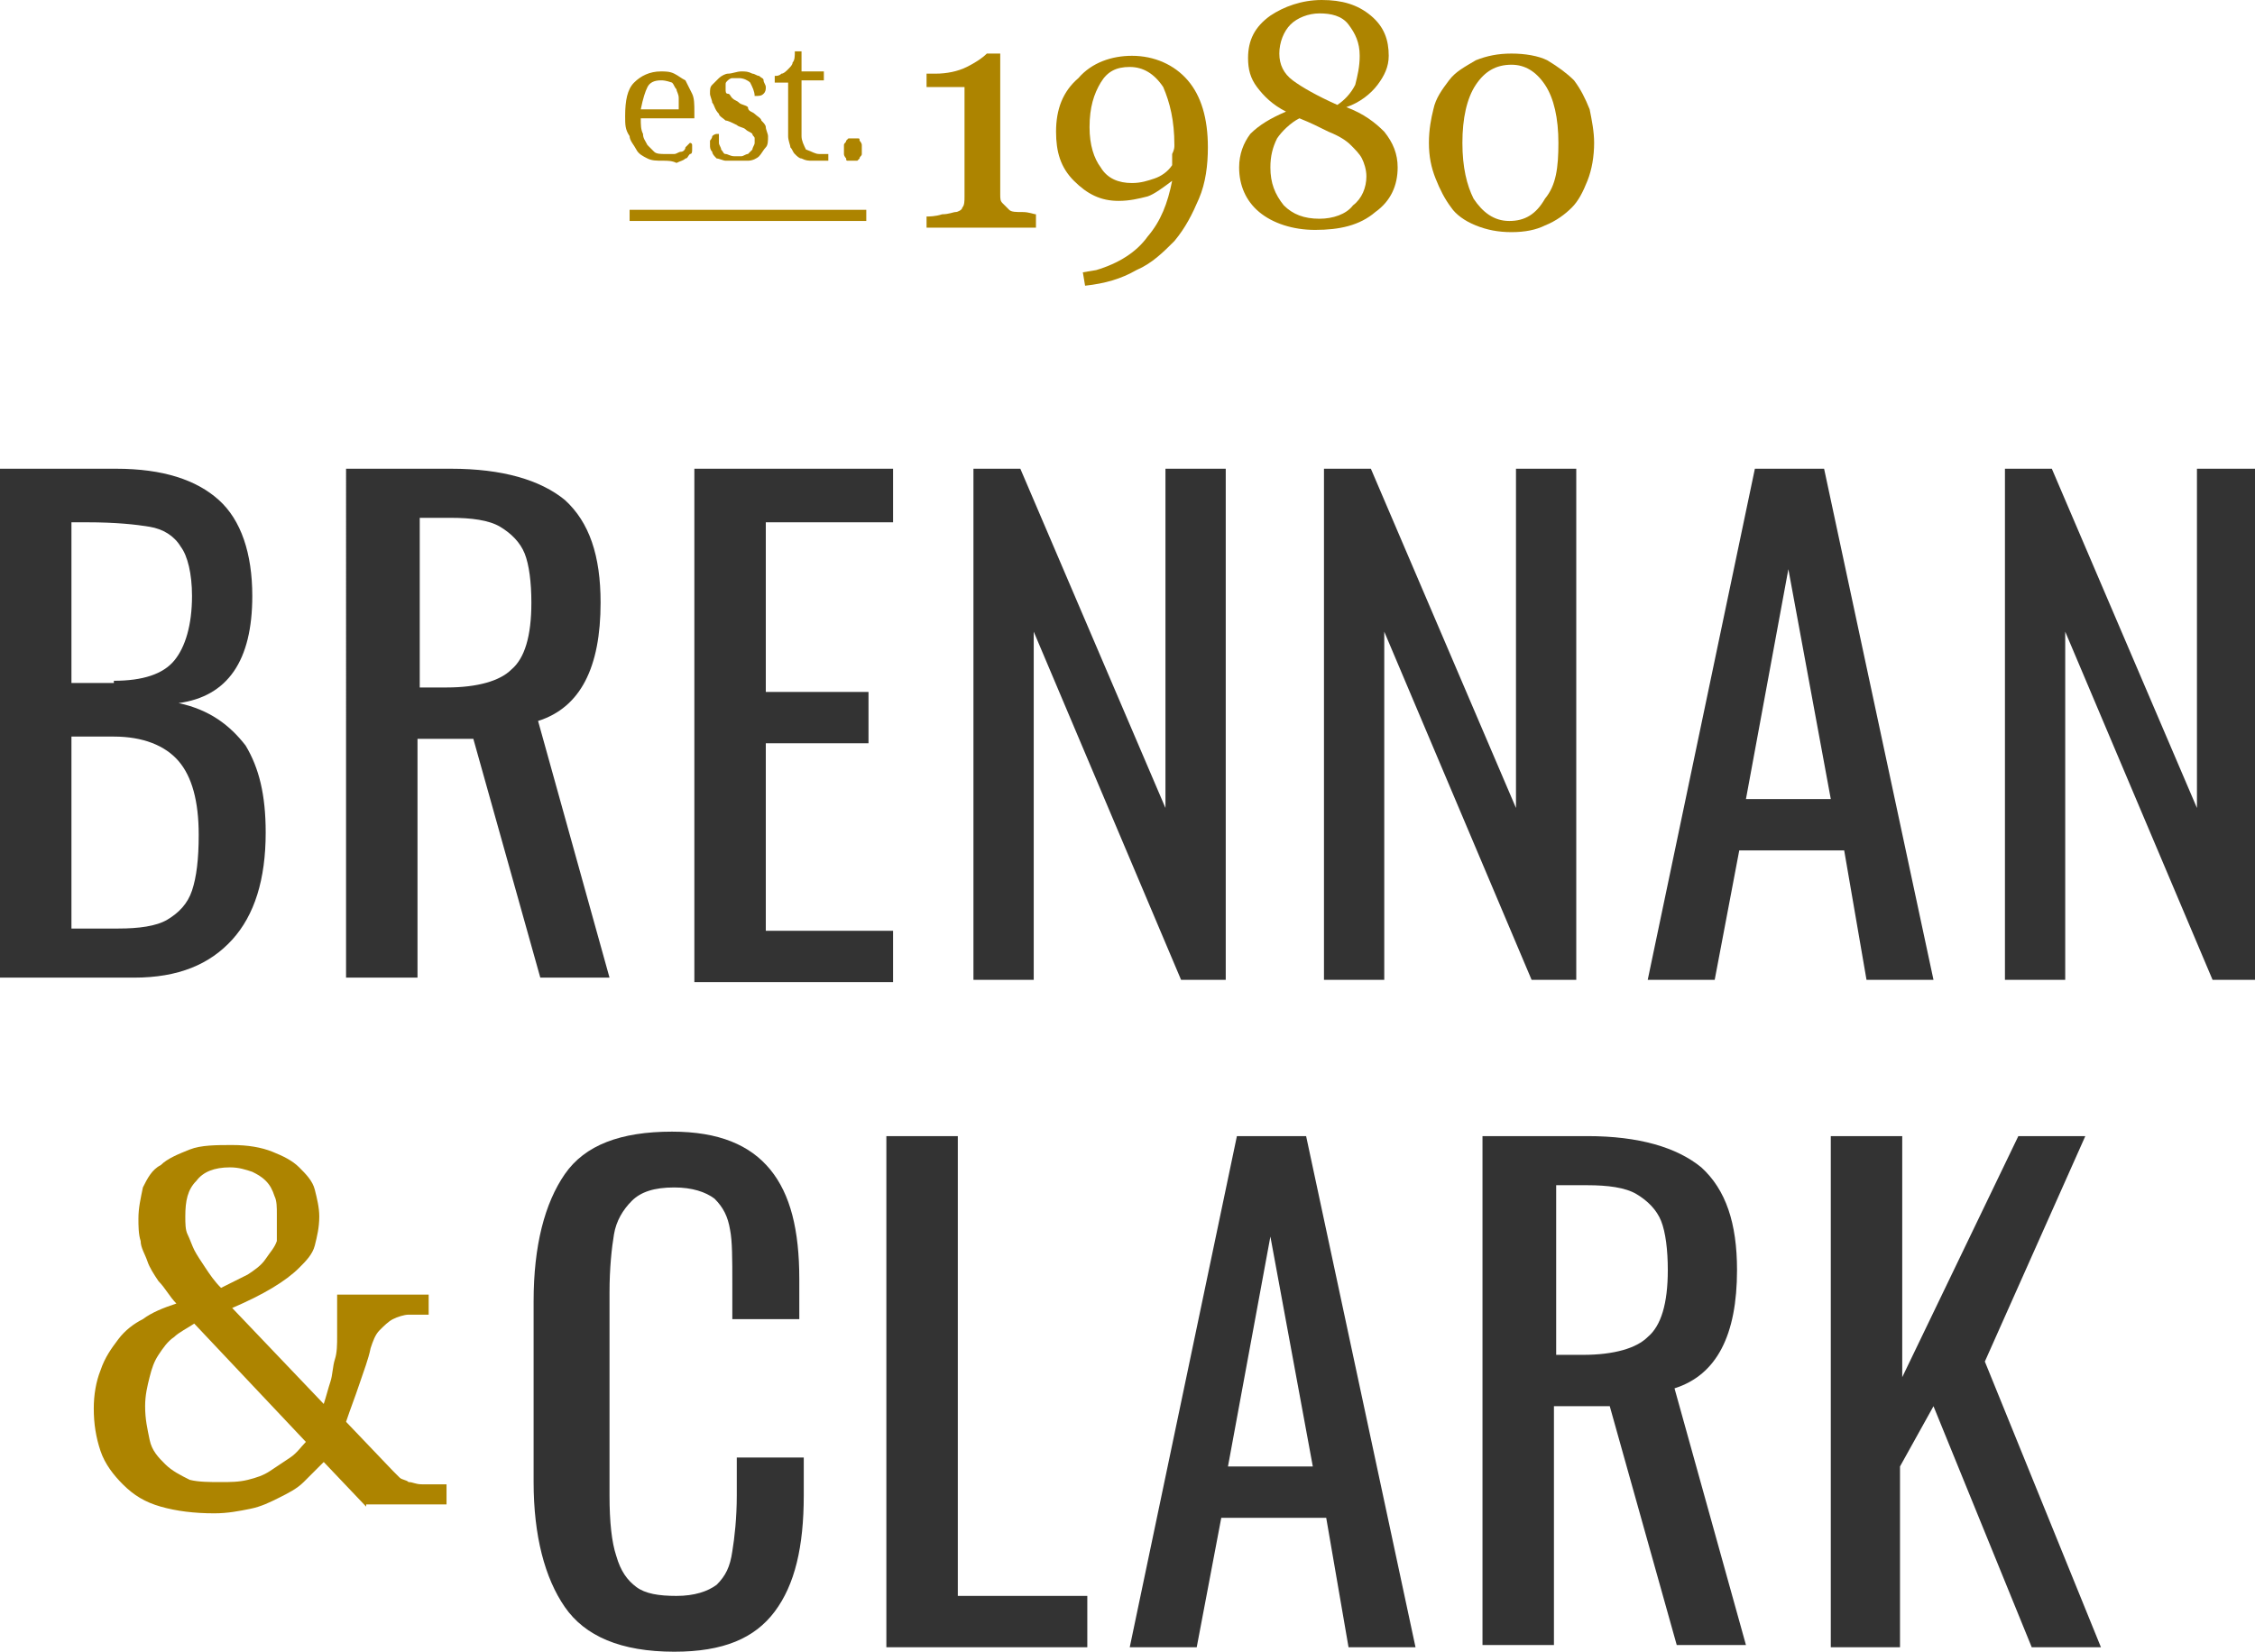 <svg version="1.1" id="Layer_1" 
    xmlns="http://www.w3.org/2000/svg" 
    xmlns:xlink="http://www.w3.org/1999/xlink" x="0px" y="0px" viewBox="0 0 101 74" style="enable-background:new 0 0 101 74;" xml:space="preserve">
    <style type="text/css">
	.st0{fill:#AD8400;}
	.st1{fill:#333333;}
    </style>
    <g>
        <g>
            <g>
                <path class="st0" d="M46.2,10.2h-4.7V9.7c0.1,0,0.4,0,0.7-0.1c0.3,0,0.5-0.1,0.6-0.1c0.1,0,0.3-0.1,0.3-0.2
				c0.1-0.1,0.1-0.3,0.1-0.5V3.9h-1.7V3.3h0.4c0.5,0,1-0.1,1.4-0.3c0.4-0.2,0.7-0.4,0.9-0.6h0.6c0,0.3,0,0.7,0,1.1
				c0,0.4,0,0.8,0,1.1v4.1c0,0.2,0,0.3,0.1,0.4c0.1,0.1,0.2,0.2,0.3,0.3c0.1,0.1,0.3,0.1,0.6,0.1c0.3,0,0.5,0.1,0.6,0.1V10.2z"/>
                <path class="st0" d="M54.1,6.6c0,0.8-0.1,1.6-0.4,2.3c-0.3,0.7-0.6,1.3-1.1,1.9c-0.5,0.5-1,1-1.7,1.3c-0.7,0.4-1.4,0.6-2.3,0.7
				l-0.1-0.6l0.6-0.1c1-0.3,1.8-0.8,2.3-1.5c0.6-0.7,0.9-1.5,1.1-2.5c-0.4,0.3-0.8,0.6-1.1,0.7C51,8.9,50.6,9,50.1,9
				c-0.8,0-1.4-0.3-2-0.9c-0.6-0.6-0.8-1.3-0.8-2.2c0-1,0.3-1.8,1-2.4c0.6-0.7,1.5-1,2.4-1c1,0,1.9,0.4,2.5,1.1
				C53.8,4.3,54.1,5.3,54.1,6.6z M52.6,6.5c0-1.1-0.2-1.9-0.5-2.6C51.7,3.3,51.2,3,50.6,3c-0.6,0-1,0.2-1.3,0.7
				c-0.3,0.5-0.5,1.1-0.5,2c0,0.8,0.2,1.4,0.5,1.8c0.3,0.5,0.8,0.7,1.4,0.7c0.4,0,0.7-0.1,1-0.2c0.3-0.1,0.6-0.3,0.8-0.6
				c0,0,0-0.1,0-0.1s0-0.1,0-0.2c0-0.1,0-0.1,0-0.2C52.6,6.7,52.6,6.6,52.6,6.5z"/>
                <path class="st0" d="M62.6,7.5c0,0.8-0.3,1.5-1,2c-0.7,0.6-1.6,0.8-2.7,0.8c-1,0-1.9-0.3-2.5-0.8c-0.6-0.5-0.9-1.2-0.9-2
				c0-0.6,0.2-1.1,0.5-1.5c0.4-0.4,0.9-0.7,1.6-1c-0.6-0.3-1-0.7-1.3-1.1c-0.3-0.4-0.4-0.8-0.4-1.3c0-0.8,0.3-1.4,1-1.9
				C57.5,0.3,58.3,0,59.2,0s1.6,0.2,2.2,0.7c0.6,0.5,0.8,1.1,0.8,1.8c0,0.5-0.2,0.9-0.5,1.3c-0.3,0.4-0.8,0.8-1.4,1
				c0.8,0.3,1.3,0.7,1.7,1.1C62.4,6.4,62.6,6.9,62.6,7.5z M61.2,7.9c0-0.3-0.1-0.6-0.2-0.8c-0.1-0.2-0.3-0.4-0.5-0.6
				c-0.2-0.2-0.5-0.4-1-0.6c-0.4-0.2-0.8-0.4-1.3-0.6c-0.4,0.2-0.8,0.6-1,0.9c-0.2,0.4-0.3,0.8-0.3,1.3c0,0.7,0.2,1.2,0.6,1.7
				c0.4,0.4,0.9,0.6,1.6,0.6c0.6,0,1.2-0.2,1.5-0.6C61,8.9,61.2,8.4,61.2,7.9z M60.9,2.5c0-0.6-0.2-1-0.5-1.4s-0.8-0.5-1.3-0.5
				c-0.5,0-1,0.2-1.3,0.5c-0.3,0.3-0.5,0.8-0.5,1.3c0,0.5,0.2,0.9,0.6,1.2s1.1,0.7,2,1.1c0.3-0.2,0.6-0.5,0.8-0.9
				C60.8,3.4,60.9,3,60.9,2.5z"/>
                <path class="st0" d="M70.5,3.6C70.8,4,71,4.4,71.2,4.9c0.1,0.5,0.2,1,0.2,1.5c0,0.6-0.1,1.2-0.3,1.7c-0.2,0.5-0.4,0.9-0.7,1.2
				c-0.3,0.3-0.7,0.6-1.2,0.8c-0.4,0.2-0.9,0.3-1.5,0.3c-0.6,0-1.1-0.1-1.6-0.3c-0.5-0.2-0.9-0.5-1.1-0.8c-0.3-0.4-0.5-0.8-0.7-1.3
				C64.1,7.5,64,7,64,6.4c0-0.6,0.1-1.1,0.2-1.5c0.1-0.5,0.4-0.9,0.7-1.3c0.3-0.4,0.7-0.6,1.2-0.9c0.5-0.2,1-0.3,1.6-0.3
				c0.6,0,1.2,0.1,1.6,0.3C69.8,3,70.2,3.3,70.5,3.6z M69.8,6.4c0-1.1-0.2-2-0.6-2.6c-0.4-0.6-0.9-0.9-1.5-0.9
				c-0.7,0-1.2,0.3-1.6,0.9c-0.4,0.6-0.6,1.5-0.6,2.6c0,1.1,0.2,1.9,0.5,2.5c0.4,0.6,0.9,1,1.6,1c0.7,0,1.2-0.3,1.6-1
				C69.7,8.3,69.8,7.5,69.8,6.4z"/>
            </g>
            <g>
                <path class="st0" d="M29.7,7.2c-0.3,0-0.5,0-0.7-0.1c-0.2-0.1-0.4-0.2-0.5-0.4c-0.1-0.2-0.3-0.4-0.3-0.6C28,5.8,28,5.6,28,5.2
				c0-0.7,0.1-1.2,0.4-1.5c0.3-0.3,0.7-0.5,1.2-0.5c0.2,0,0.4,0,0.6,0.1c0.2,0.1,0.3,0.2,0.5,0.3C30.8,3.8,30.9,4,31,4.2
				c0.1,0.2,0.1,0.5,0.1,0.8v0.3h-2.4c0,0.3,0,0.5,0.1,0.7c0,0.2,0.1,0.3,0.2,0.5c0.1,0.1,0.2,0.2,0.3,0.3c0.1,0.1,0.3,0.1,0.5,0.1
				c0.1,0,0.2,0,0.4,0c0.1,0,0.2-0.1,0.3-0.1c0.1,0,0.2-0.1,0.2-0.2c0.1-0.1,0.1-0.1,0.2-0.2c0,0,0.1,0,0.1,0.1c0,0,0,0.1,0,0.2
				c0,0.1,0,0.2-0.1,0.2c-0.1,0.1-0.1,0.2-0.2,0.2c-0.1,0.1-0.2,0.1-0.4,0.2C30.1,7.2,29.9,7.2,29.7,7.2z M29.6,3.6
				c-0.3,0-0.5,0.1-0.6,0.3c-0.1,0.2-0.2,0.5-0.3,1h1.7c0-0.2,0-0.4,0-0.5c0-0.2-0.1-0.3-0.1-0.4c-0.1-0.1-0.1-0.2-0.2-0.3
				C29.8,3.6,29.7,3.6,29.6,3.6z"/>
                <path class="st0" d="M33,7.2c-0.2,0-0.3,0-0.5,0c-0.1,0-0.3-0.1-0.4-0.1C32,7,31.9,6.9,31.9,6.8c-0.1-0.1-0.1-0.2-0.1-0.3
				c0-0.1,0-0.2,0-0.2s0.1-0.1,0.1-0.2C32,6,32.1,6,32.1,6c0.1,0,0.1,0,0.1,0c0,0.1,0,0.2,0,0.4c0,0.1,0.1,0.2,0.1,0.3
				c0.1,0.1,0.1,0.2,0.2,0.2c0.1,0,0.2,0.1,0.4,0.1c0.1,0,0.2,0,0.3,0c0.1,0,0.2-0.1,0.3-0.1c0.1-0.1,0.1-0.1,0.2-0.2
				c0-0.1,0.1-0.2,0.1-0.3c0-0.1,0-0.2,0-0.2c0-0.1-0.1-0.1-0.1-0.2c-0.1-0.1-0.2-0.1-0.3-0.2c-0.1-0.1-0.3-0.1-0.4-0.2
				c-0.2-0.1-0.4-0.2-0.5-0.2c-0.1-0.1-0.3-0.2-0.3-0.3C32,4.9,32,4.7,31.9,4.6c0-0.1-0.1-0.3-0.1-0.4c0-0.2,0-0.3,0.1-0.4
				c0.1-0.1,0.2-0.2,0.3-0.3c0.1-0.1,0.3-0.2,0.4-0.2c0.2,0,0.4-0.1,0.6-0.1c0.2,0,0.3,0,0.5,0.1c0.1,0,0.2,0.1,0.3,0.1
				c0.1,0.1,0.2,0.1,0.2,0.2c0,0.1,0.1,0.2,0.1,0.3c0,0.1,0,0.2-0.1,0.3c-0.1,0.1-0.2,0.1-0.4,0.1c0-0.2-0.1-0.4-0.2-0.6
				c-0.1-0.1-0.3-0.2-0.5-0.2c-0.1,0-0.2,0-0.3,0c-0.1,0-0.2,0.1-0.2,0.1c-0.1,0.1-0.1,0.1-0.1,0.2s0,0.2,0,0.2c0,0.1,0,0.2,0.1,0.2
				s0.1,0.1,0.2,0.2c0.1,0.1,0.2,0.1,0.3,0.2c0.1,0.1,0.3,0.1,0.4,0.2C33.5,5,33.7,5,33.8,5.1c0.1,0.1,0.3,0.2,0.3,0.3
				c0.1,0.1,0.2,0.2,0.2,0.3c0,0.1,0.1,0.3,0.1,0.4c0,0.2,0,0.4-0.1,0.5c-0.1,0.1-0.2,0.3-0.3,0.4c-0.1,0.1-0.3,0.2-0.5,0.2
				C33.4,7.2,33.2,7.2,33,7.2z"/>
                <path class="st0" d="M36.7,6.9c0.1,0,0.2,0,0.2,0c0.1,0,0.1,0,0.2,0v0.3c0,0-0.1,0-0.1,0c0,0-0.1,0-0.2,0c-0.1,0-0.1,0-0.2,0
				c-0.1,0-0.1,0-0.2,0c-0.2,0-0.3,0-0.5-0.1c-0.1,0-0.2-0.1-0.3-0.2c-0.1-0.1-0.1-0.2-0.2-0.3c0-0.1-0.1-0.3-0.1-0.5V3.7h-0.6V3.4
				c0.1,0,0.2,0,0.3-0.1c0.1,0,0.2-0.1,0.3-0.2c0.1-0.1,0.2-0.2,0.2-0.3c0.1-0.1,0.1-0.3,0.1-0.5h0.3v0.9h1v0.4h-1v2.5
				c0,0.2,0.1,0.4,0.2,0.6C36.4,6.8,36.5,6.9,36.7,6.9z"/>
                <path class="st0" d="M37.8,6.7c0-0.1,0-0.2,0-0.2c0-0.1,0.1-0.1,0.1-0.2c0,0,0.1-0.1,0.1-0.1c0.1,0,0.1,0,0.2,0
				c0.1,0,0.1,0,0.2,0c0.1,0,0.1,0,0.1,0.1c0,0,0.1,0.1,0.1,0.2c0,0.1,0,0.1,0,0.2c0,0.1,0,0.2,0,0.2c0,0.1-0.1,0.1-0.1,0.2
				c0,0-0.1,0.1-0.1,0.1c-0.1,0-0.1,0-0.2,0c-0.1,0-0.1,0-0.2,0c-0.1,0-0.1,0-0.1-0.1c0,0-0.1-0.1-0.1-0.2
				C37.8,6.9,37.8,6.8,37.8,6.7z"/>
            </g>
            <rect x="28.2" y="9.4" class="st0" width="10.6" height="0.5"/>
        </g>
        <g>
            <g>
                <path class="st1" d="M0,21h5.2c2.1,0,3.6,0.5,4.6,1.4c1,0.9,1.5,2.4,1.5,4.3c0,2.9-1.1,4.5-3.3,4.8c1.4,0.3,2.3,1,3,1.9
				c0.6,1,0.9,2.2,0.9,3.9c0,2.1-0.5,3.7-1.5,4.8c-1,1.1-2.4,1.7-4.4,1.7H0V21z M5.1,30.5c1.3,0,2.2-0.3,2.7-0.9
				c0.5-0.6,0.8-1.6,0.8-2.9c0-1-0.2-1.8-0.5-2.2c-0.3-0.5-0.8-0.8-1.4-0.9c-0.6-0.1-1.5-0.2-2.8-0.2H3.2v7.2H5.1z M5.3,41.6
				c0.9,0,1.7-0.1,2.2-0.4c0.5-0.3,0.9-0.7,1.1-1.3c0.2-0.6,0.3-1.4,0.3-2.5c0-1.5-0.3-2.6-0.9-3.3c-0.6-0.7-1.6-1.1-2.9-1.1H3.2
				v8.6H5.3z"/>
                <path class="st1" d="M15.6,21h4.6c2.3,0,4,0.5,5.1,1.4c1.1,1,1.6,2.5,1.6,4.6c0,2.9-0.9,4.7-2.8,5.3l3.2,11.5h-3.1l-3-10.7h-2.5
				v10.7h-3.2V21z M20,30.8c1.4,0,2.4-0.3,2.9-0.8c0.6-0.5,0.9-1.5,0.9-3c0-0.9-0.1-1.7-0.3-2.2c-0.2-0.5-0.6-0.9-1.1-1.2
				c-0.5-0.3-1.3-0.4-2.2-0.4h-1.4v7.6H20z"/>
                <path class="st1" d="M31.1,21H40v2.4h-5.7v7.6h4.6v2.3h-4.6v8.4H40v2.3h-8.9V21z"/>
                <path class="st1" d="M43.5,21h2.2l6.5,15.2V21h2.7v22.9h-2l-6.6-15.6v15.6h-2.7V21z"/>
                <path class="st1" d="M59.2,21h2.2l6.5,15.2V21h2.7v22.9h-2l-6.6-15.6v15.6h-2.7V21z"/>
                <path class="st1" d="M78.6,21h3.1l4.9,22.9h-3l-1-5.8h-4.7l-1.1,5.8h-3L78.6,21z M82,35.8l-1.9-10.3l-1.9,10.3H82z"/>
                <path class="st1" d="M89.7,21h2.2l6.5,15.2V21h2.7v22.9h-2l-6.6-15.6v15.6h-2.7V21z"/>
                <path class="st1" d="M25.3,72c-0.9-1.3-1.4-3.2-1.4-5.6v-8.1c0-2.5,0.5-4.4,1.4-5.7c0.9-1.3,2.5-1.9,4.8-1.9
				c2.1,0,3.5,0.6,4.4,1.7c0.9,1.1,1.3,2.7,1.3,4.9v1.8h-3v-1.6c0-1.1,0-1.9-0.1-2.4c-0.1-0.6-0.3-1-0.7-1.4c-0.4-0.3-1-0.5-1.8-0.5
				c-0.9,0-1.5,0.2-1.9,0.6c-0.4,0.4-0.7,0.9-0.8,1.5c-0.1,0.6-0.2,1.5-0.2,2.6v9.1c0,1.2,0.1,2.1,0.3,2.7c0.2,0.7,0.5,1.1,0.9,1.4
				c0.4,0.3,1,0.4,1.8,0.4c0.8,0,1.4-0.2,1.8-0.5c0.4-0.4,0.6-0.8,0.7-1.5c0.1-0.6,0.2-1.5,0.2-2.5v-1.7h3V67c0,2.3-0.4,4-1.3,5.2
				c-0.9,1.2-2.3,1.8-4.5,1.8C27.8,74,26.2,73.3,25.3,72z"/>
                <path class="st1" d="M39.7,50.9h3.2v20.6h5.8v2.3h-9V50.9z"/>
                <path class="st1" d="M55.4,50.9h3.1l4.9,22.9h-3l-1-5.8h-4.7l-1.1,5.8h-3L55.4,50.9z M58.8,65.7l-1.9-10.3L55,65.7H58.8z"/>
                <path class="st1" d="M66.5,50.9h4.6c2.3,0,4,0.5,5.1,1.4c1.1,1,1.6,2.5,1.6,4.6c0,2.9-0.9,4.7-2.8,5.3l3.2,11.5h-3.1l-3-10.7
				h-2.5v10.7h-3.2V50.9z M70.9,60.7c1.4,0,2.4-0.3,2.9-0.8c0.6-0.5,0.9-1.5,0.9-3c0-0.9-0.1-1.7-0.3-2.2c-0.2-0.5-0.6-0.9-1.1-1.2
				c-0.5-0.3-1.3-0.4-2.2-0.4h-1.4v7.6H70.9z"/>
                <path class="st1" d="M82,50.9h3.2v10.8l5.2-10.8h3L88.9,61l5.2,12.8H91L86.6,63l-1.5,2.7v8.1H82V50.9z"/>
            </g>
            <g>
                <path class="st0" d="M16.4,67.5l-1.9-2c-0.3,0.3-0.6,0.6-0.9,0.9c-0.3,0.3-0.7,0.5-1.1,0.7c-0.4,0.2-0.8,0.4-1.3,0.5
				c-0.5,0.1-1,0.2-1.6,0.2c-0.9,0-1.7-0.1-2.4-0.3s-1.2-0.5-1.7-1c-0.4-0.4-0.8-0.9-1-1.5c-0.2-0.6-0.3-1.2-0.3-1.9
				c0-0.6,0.1-1.2,0.3-1.7C4.7,60.8,5,60.4,5.3,60c0.3-0.4,0.7-0.7,1.1-0.9c0.4-0.3,0.9-0.5,1.5-0.7c-0.3-0.3-0.5-0.7-0.8-1
				c-0.2-0.3-0.4-0.6-0.5-0.9c-0.1-0.3-0.3-0.6-0.3-0.9c-0.1-0.3-0.1-0.7-0.1-1c0-0.5,0.1-0.9,0.2-1.4c0.2-0.4,0.4-0.8,0.8-1
				c0.3-0.3,0.8-0.5,1.3-0.7c0.5-0.2,1.2-0.2,1.9-0.2c0.7,0,1.3,0.1,1.8,0.3c0.5,0.2,0.9,0.4,1.2,0.7c0.3,0.3,0.6,0.6,0.7,1
				c0.1,0.4,0.2,0.8,0.2,1.2c0,0.5-0.1,0.9-0.2,1.3c-0.1,0.4-0.4,0.7-0.7,1c-0.3,0.3-0.7,0.6-1.2,0.9c-0.5,0.3-1.1,0.6-1.8,0.9
				l4.1,4.3c0.1-0.3,0.2-0.7,0.3-1c0.1-0.3,0.1-0.7,0.2-1s0.1-0.7,0.1-1c0-0.3,0-0.6,0-0.9V58h4.1v0.9h-0.2c-0.2,0-0.5,0-0.7,0
				c-0.2,0-0.5,0.1-0.7,0.2c-0.2,0.1-0.4,0.3-0.6,0.5c-0.2,0.2-0.3,0.5-0.4,0.8c-0.1,0.5-0.3,1-0.5,1.6c-0.2,0.6-0.4,1.1-0.6,1.7
				l2.1,2.2c0.1,0.1,0.2,0.2,0.3,0.3c0.1,0.1,0.3,0.1,0.4,0.2c0.2,0,0.3,0.1,0.6,0.1c0.2,0,0.5,0,0.8,0H20v0.9H16.4z M9.9,66.4
				c0.4,0,0.8,0,1.2-0.1c0.4-0.1,0.7-0.2,1-0.4c0.3-0.2,0.6-0.4,0.9-0.6c0.3-0.2,0.5-0.5,0.7-0.7l-5-5.3c-0.3,0.2-0.7,0.4-0.9,0.6
				c-0.3,0.2-0.5,0.5-0.7,0.8s-0.3,0.6-0.4,1c-0.1,0.4-0.2,0.8-0.2,1.3c0,0.6,0.1,1,0.2,1.5s0.4,0.8,0.7,1.1
				c0.3,0.3,0.7,0.5,1.1,0.7C8.9,66.4,9.4,66.4,9.9,66.4z M12.4,54.4c0-0.3,0-0.6-0.1-0.8c-0.1-0.3-0.2-0.5-0.4-0.7
				c-0.2-0.2-0.4-0.3-0.6-0.4c-0.3-0.1-0.6-0.2-1-0.2c-0.7,0-1.2,0.2-1.5,0.6c-0.4,0.4-0.5,0.9-0.5,1.6c0,0.3,0,0.6,0.1,0.8
				c0.1,0.2,0.2,0.5,0.3,0.7s0.3,0.5,0.5,0.8c0.2,0.3,0.4,0.6,0.7,0.9c0.4-0.2,0.8-0.4,1.2-0.6c0.3-0.2,0.6-0.4,0.8-0.7
				c0.2-0.3,0.4-0.5,0.5-0.8C12.4,55.1,12.4,54.8,12.4,54.4z"/>
            </g>
        </g>
    </g>
</svg>
